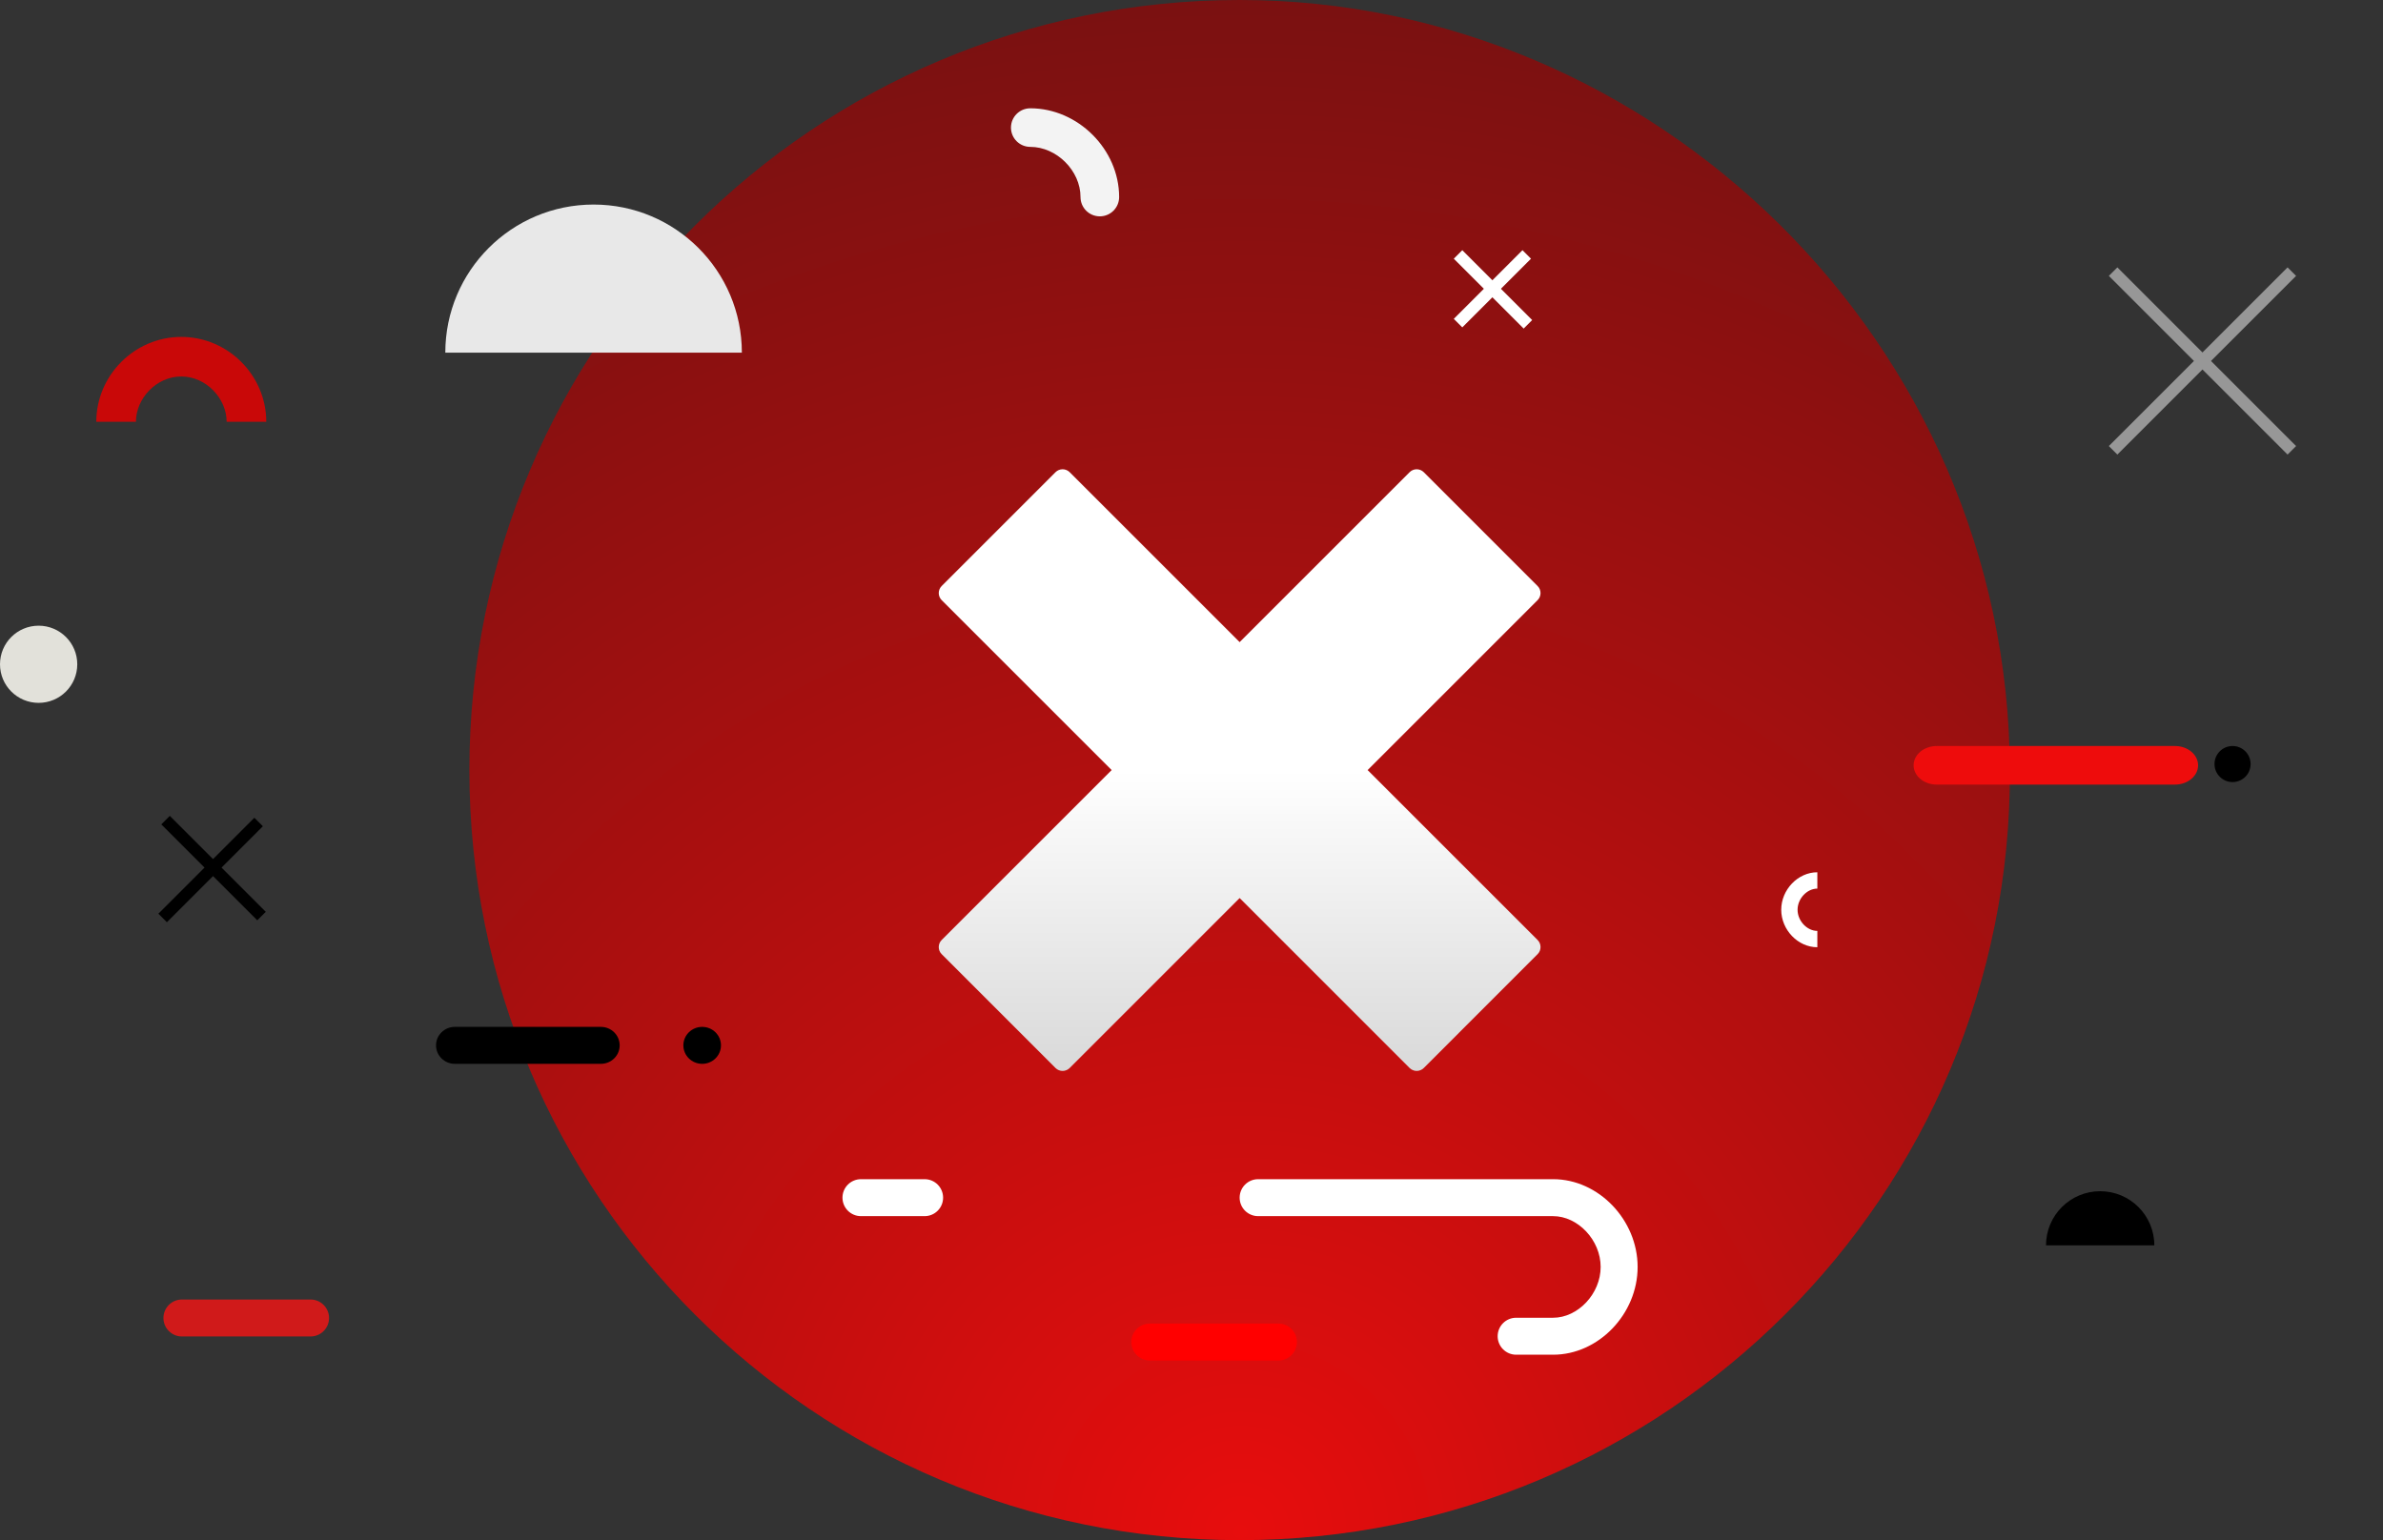<?xml version="1.0" encoding="UTF-8"?>
<svg width="198px" height="128px" viewBox="0 0 198 128" version="1.1" xmlns="http://www.w3.org/2000/svg" xmlns:xlink="http://www.w3.org/1999/xlink">
    <rect x="0" y="0" width="198" height="128" fill="#333333" stroke="none"/>
    <title>6FA54F51-9748-4360-9212-A74E2485AE2E</title>
    <defs>
        <radialGradient cx="50%" cy="100%" fx="50%" fy="100%" r="100%" id="radialGradient-1">
            <stop stop-color="#E70D0D" offset="0%"></stop>
            <stop stop-color="#7B1111" offset="100%"></stop>
        </radialGradient>
        <path d="M64,0 C28.653,0 -1.42108547e-14,28.653 -1.42108547e-14,64 L-1.42108547e-14,64 C-1.42108547e-14,99.346 28.653,128 64,128 L64,128 C99.346,128 128.147,99.346 127.999,64 L127.999,64 C127.851,28.372 98.411,0 64,0 L64,0 Z" id="path-2"></path>
        <linearGradient x1="50%" y1="100%" x2="50%" y2="50%" id="linearGradient-4">
            <stop stop-color="#000000" offset="0%"></stop>
            <stop stop-color="#000000" stop-opacity="0" offset="100%"></stop>
        </linearGradient>
        <path d="M113.635,64 L127.755,49.879 C128.082,49.553 128.082,49.026 127.755,48.701 L118.3,39.244 C117.974,38.919 117.446,38.919 117.122,39.244 L103,53.365 L88.879,39.244 C88.553,38.919 88.027,38.919 87.7,39.244 L78.244,48.701 C77.919,49.026 77.919,49.553 78.244,49.879 L92.366,64 L78.244,78.121 C77.919,78.447 77.919,78.974 78.244,79.299 L87.7,88.756 C88.027,89.082 88.553,89.082 88.879,88.756 L103,74.635 L117.122,88.756 C117.283,88.918 117.498,89 117.71,89 C117.923,89 118.137,88.918 118.3,88.756 L127.755,79.299 C128.082,78.974 128.082,78.447 127.755,78.121 L113.635,64 Z" id="path-5"></path>
    </defs>
    <g id="---Alerts-and-Messaging" stroke="none" stroke-width="1" fill="none" fill-rule="evenodd">
        <g id="Alerts-&amp;-Messaging-confirmationscreens" transform="translate(-620, -4601)">
            <g id="Alerts-&amp;-Messaging_Overlay_Desktop_Failure-Copy" transform="translate(0, 4478)">
                <g id="Content" transform="translate(401, 123)">
                    <g id="Icon/Supericon/All/failure-alt/failure_alt_consumer_expanded" transform="translate(219, 0)">
                        <g id="icon-/-supericon-/-travel-/-regular" transform="translate(39, 0)">
                            <mask id="mask-3" fill="white">
                                <use xlink:href="#path-2"></use>
                            </mask>
                            <use id="Mask" fill="url(#radialGradient-1)" xlink:href="#path-2"></use>
                        </g>
                        <path d="M129.047,112.588 C132.833,112.588 136.068,109.192 136.068,105.294 C136.068,101.396 132.834,98 129.047,98 L104.536,98 C103.688,98 103,98.688 103,99.536 C103,100.384 103.688,101.072 104.536,101.072 L129.047,101.072 C131.103,101.072 132.996,103.06 132.996,105.294 C132.996,107.528 131.103,109.516 129.047,109.516 L125.974,109.516 C125.126,109.516 124.438,110.203 124.438,111.052 C124.438,111.9 125.126,112.588 125.974,112.588 L129.047,112.588 Z" id="conf-copy-8" fill="#FFFFFF" fill-rule="nonzero"></path>
                        <path d="M76.825,101.072 C77.674,101.072 78.361,100.384 78.361,99.536 C78.361,98.688 77.674,98 76.825,98 L71.536,98 C70.688,98 70,98.688 70,99.536 C70,100.384 70.688,101.072 71.536,101.072 L76.825,101.072 Z" id="conf-copy-15" fill="#FFFFFF" fill-rule="nonzero"></path>
                        <path d="M37,29.309 C37,22.511 42.515,17 49.32,17 C56.124,17 61.64,22.511 61.64,29.309" id="conf-copy-19" fill="#E8E8E8"></path>
                        <path d="M85.605,9 C84.719,9 84,9.718 84,10.604 C84,11.489 84.719,12.207 85.605,12.207 C87.795,12.207 89.778,14.188 89.778,16.376 C89.778,17.262 90.496,17.98 91.383,17.98 C92.269,17.98 92.987,17.262 92.987,16.376 C92.987,12.417 89.568,9 85.605,9 Z" id="conf-copy-3" fill="#F3F3F3" fill-rule="nonzero"></path>
                        <path d="M148,78.723 C149.619,78.723 151,77.273 151,75.608 C151,73.943 149.619,72.493 148,72.493 L148,73.85 C148.853,73.85 149.642,74.678 149.642,75.608 C149.642,76.538 148.853,77.366 148,77.366 L148,78.723 Z" id="conf-copy-9" fill="#FFFFFF" fill-rule="nonzero" transform="translate(149.5, 75.608) scale(-1, 1) translate(-149.5, -75.608) "></path>
                        <path d="M59.905,86.878 C59.905,87.726 59.205,88.414 58.343,88.414 C57.48,88.414 56.78,87.726 56.78,86.878 C56.78,86.03 57.48,85.342 58.343,85.342 C59.205,85.342 59.905,86.03 59.905,86.878" id="conf-copy-12" fill="#000000"></path>
                        <path d="M49.925,88.414 C50.788,88.414 51.488,87.727 51.488,86.878 C51.488,86.03 50.788,85.342 49.925,85.342 L37.792,85.342 C36.929,85.342 36.229,86.03 36.229,86.878 C36.229,87.727 36.929,88.414 37.792,88.414 L49.925,88.414 Z" id="conf-copy-18" fill="#000000" fill-rule="nonzero"></path>
                        <path d="M95.536,110 C94.688,110 94,110.688 94,111.536 C94,112.384 94.688,113.072 95.536,113.072 L106.224,113.072 C107.072,113.072 107.76,112.384 107.76,111.536 C107.76,110.688 107.072,110 106.224,110 L95.536,110 Z" id="conf-copy-16" fill="#FF0000" fill-rule="nonzero"></path>
                        <path d="M15.116,108 C14.268,108 13.58,108.688 13.58,109.536 C13.58,110.384 14.268,111.072 15.116,111.072 L25.804,111.072 C26.652,111.072 27.34,110.384 27.34,109.536 C27.34,108.688 26.652,108 25.804,108 L15.116,108 Z" id="conf-copy" fill="#D01A1A" fill-rule="nonzero"></path>
                        <path d="M6.42,55.207 C6.42,56.978 4.982,58.414 3.21,58.414 C1.437,58.414 8.8817842e-16,56.978 8.8817842e-16,55.207 C8.8817842e-16,53.436 1.437,52 3.21,52 C4.982,52 6.42,53.436 6.42,55.207" id="conf" fill="#E2E1DA"></path>
                        <path d="M187,63.499 C187,64.326 186.328,64.997 185.5,64.997 C184.672,64.997 184,64.326 184,63.499 C184,62.671 184.672,62 185.5,62 C186.328,62 187,62.671 187,63.499" id="conf" fill="#000000"></path>
                        <path d="M15.062,31.289 C17.14,31.289 18.831,33.131 18.831,35.056 L22.123,35.056 C22.123,31.207 18.955,28 15.062,28 C11.168,28 8,31.207 8,35.056 L11.292,35.056 C11.292,33.131 12.983,31.289 15.062,31.289" id="conf" fill="#C90808" transform="translate(15.062, 31.528) scale(1, -1) rotate(-180) translate(-15.062, -31.528) "></path>
                        <path d="M180.717,65.207 C181.777,65.207 182.636,64.489 182.636,63.604 C182.636,62.718 181.777,62 180.717,62 L160.919,62 C159.859,62 159,62.718 159,63.604 C159,64.489 159.859,65.207 160.919,65.207 L180.717,65.207 Z" id="conf" fill="#EE0C0C" fill-rule="nonzero"></path>
                        <path d="M170,103.496 C170,101.013 172.015,99 174.5,99 C176.985,99 179,101.013 179,103.496" id="conf" fill="#000000"></path>
                        <g id="Fill-1">
                            <use fill="#FFFFFF" xlink:href="#path-5"></use>
                            <use fill-opacity="0.15" fill="url(#linearGradient-4)" xlink:href="#path-5"></use>
                        </g>
                        <g id="Group-2" transform="translate(183, 30) rotate(45) translate(-183, -30) translate(173, 20)" stroke="#979797" stroke-linecap="square">
                            <line x1="10" y1="0" x2="10" y2="20" id="Line"></line>
                            <line x1="20" y1="10" x2="0" y2="10" id="Line"></line>
                        </g>
                        <line x1="17.5" y1="67.164" x2="17.5" y2="77.442" id="Line" stroke="#000000" stroke-linecap="square" transform="translate(17.5, 72.303) rotate(45) translate(-17.5, -72.303) "></line>
                        <line x1="22.528" y1="72" x2="12.25" y2="72" id="Line" stroke="#000000" stroke-linecap="square" transform="translate(17.389, 72.5) rotate(45) translate(-17.389, -72.5) "></line>
                        <line x1="121.5" y1="21.5" x2="126.599" y2="26.599" id="Line" stroke="#FFFFFF" stroke-linecap="square"></line>
                        <line x1="126.5" y1="21.5" x2="121.5" y2="26.5" id="Line" stroke="#FFFFFF" stroke-linecap="square"></line>
                    </g>
                </g>
            </g>
        </g>
    </g>
</svg>